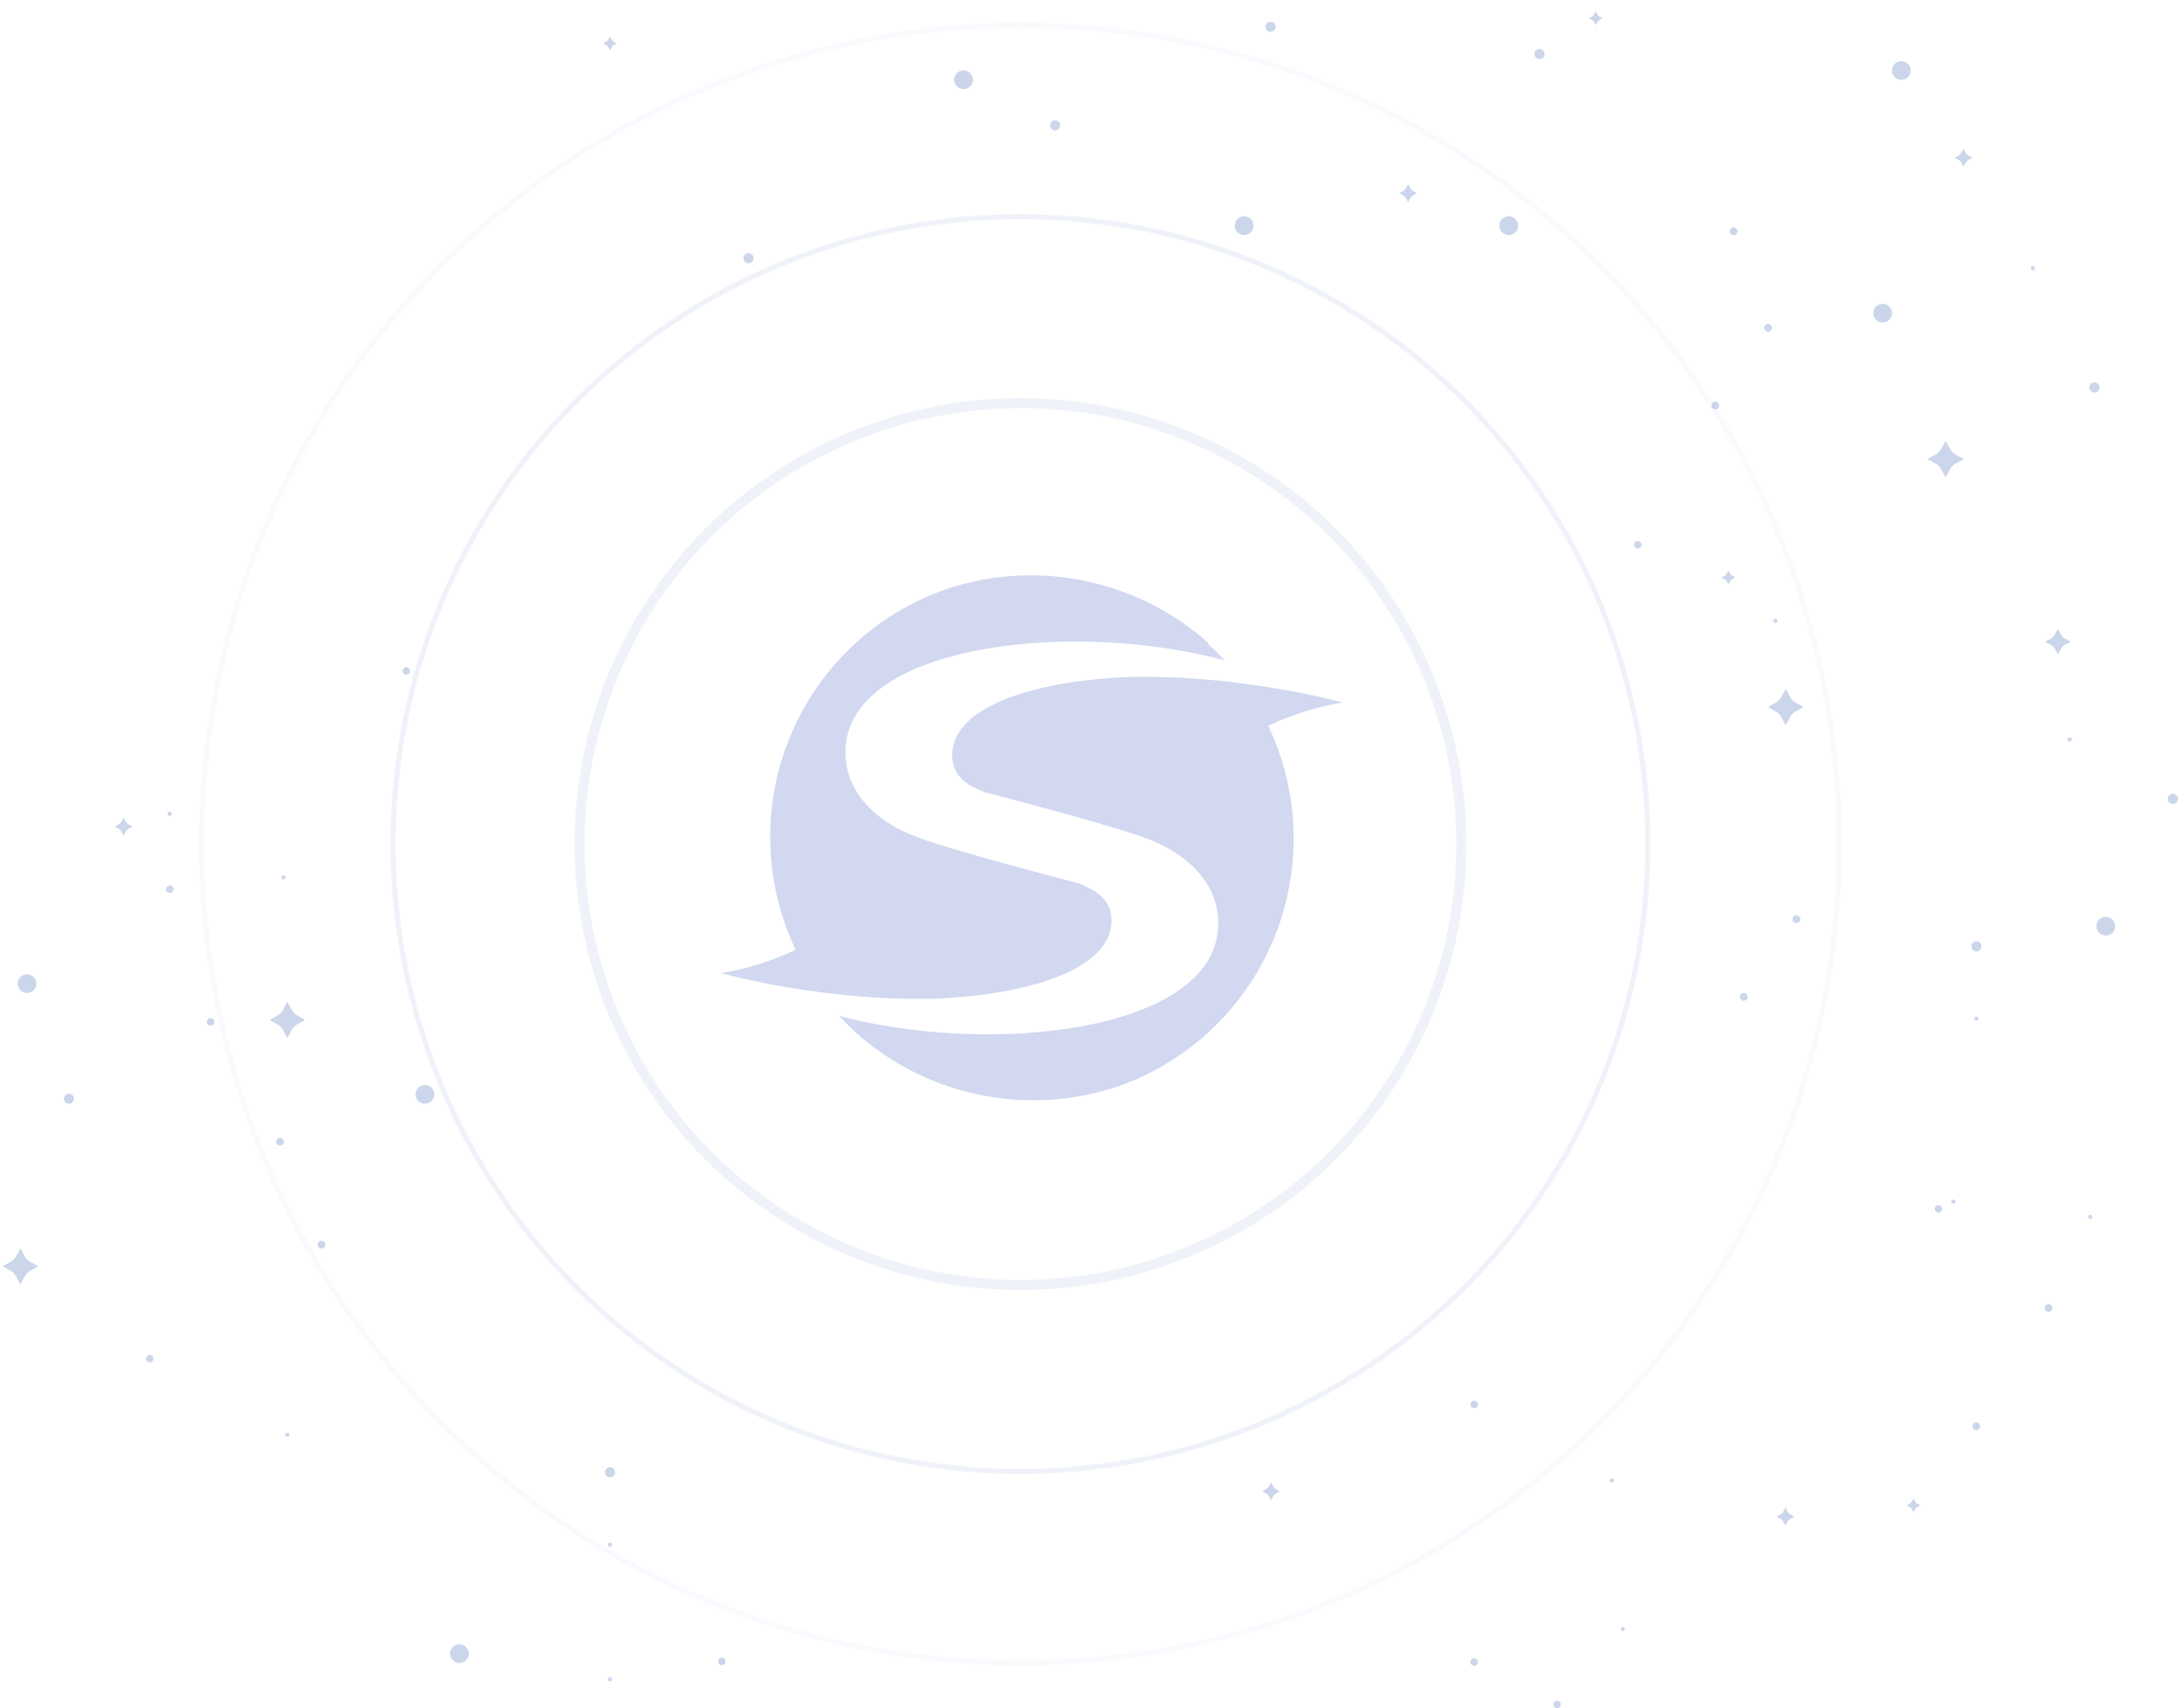 <svg width="433" height="339" xmlns="http://www.w3.org/2000/svg" xmlns:xlink="http://www.w3.org/1999/xlink"><defs><filter x="-2%" y="-2%" width="104%" height="104%" filterUnits="objectBoundingBox" id="c"><feGaussianBlur stdDeviation="2" in="SourceGraphic"/></filter><filter x="-1.4%" y="-1.4%" width="102.8%" height="102.8%" filterUnits="objectBoundingBox" id="d"><feGaussianBlur stdDeviation="1" in="SourceGraphic"/></filter><path id="a" d="M0 0h473v462H0z"/></defs><g transform="translate(-36 -59)" fill="none" fill-rule="evenodd"><mask id="b" fill="#fff"><use xlink:href="#a"/></mask><g mask="url(#b)" fill="#5874C9" opacity=".281"><path d="M292.71 225.354c.02 22.325-14.155 42.183-35.245 49.377a52.928 52.928 0 0 1-50.818-10.1l-.648-.563-.333-.322a52.16 52.16 0 0 1-3.139-3.153c29.558 7.868 72.693 3.393 75.123-16.607.877-7.312-3.634-14.756-14.318-18.653-.222-.08-5.361-2.206-31.774-9.078-3.783-1.38-6.596-3.36-6.597-7.427.037-9.551 16.152-14.744 35.311-15.488a149.83 149.83 0 0 1 19.351.933l2.955.35.132.048c6.66.818 13.26 2.068 19.76 3.742a54.625 54.625 0 0 0-14.79 4.647 51.988 51.988 0 0 1 5.03 22.294zm-36.147 16.338c.007 9.567-16.13 14.752-35.393 15.508a149.83 149.83 0 0 1-19.351-.933l-2.933-.341-.132-.048a154.207 154.207 0 0 1-19.677-3.763 54.766 54.766 0 0 0 14.812-4.639 52.138 52.138 0 0 1-.956-42.636 51.973 51.973 0 0 1 31.171-29.035 52.928 52.928 0 0 1 50.928 10.14l.626.555.182.393a48.769 48.769 0 0 1 3.161 3.161c-29.54-7.987-72.7-3.445-75.126 16.48-.878 7.312 3.633 14.756 14.318 18.653.22.08 5.383 2.214 31.774 9.078 3.742 1.491 6.595 3.36 6.596 7.427z"/></g><g opacity=".42" mask="url(#b)" fill="#5176B9" fill-opacity=".7"><path d="M452.632 135.898a1 1 0 1 1-2.001 0 1 1 0 0 1 2 0M289.135 64.317a1 1 0 1 1-2 0 1 1 0 0 1 2 0m53.36 5.395a1 1 0 1 1-2 0 1 1 0 0 1 2 0M179.98 388.705a.743.743 0 1 1-1.486 0 .743.743 0 0 1 1.486 0m157.275-284.931a1.857 1.857 0 1 1-3.715 0 1.857 1.857 0 0 1 3.715 0m-52.513 0a1.857 1.857 0 1 1-3.715 0 1.857 1.857 0 0 1 3.715 0m130.42-30.824a1.858 1.858 0 1 1-3.715-.002 1.858 1.858 0 0 1 3.715.001M129.03 387.176a1.857 1.857 0 1 1-3.715 0 1.857 1.857 0 0 1 3.715 0m339.155-169.651a1 1 0 1 1-2-.001 1 1 0 0 1 2 0m-12.445 25.27a1.857 1.857 0 1 1-3.714 0 1.857 1.857 0 0 1 3.715 0m-44.294-121.64a1.857 1.857 0 1 1-3.715 0 1.857 1.857 0 0 1 3.715 0M158.056 351.172a1 1 0 1 1-2 0 1 1 0 0 1 2 0m229.567-227.115a.767.767 0 1 1-1.535 0 .767.767 0 0 1 1.535 0m-11.219 16.179a.767.767 0 1 1 0-1.535.767.767 0 0 1 0 1.535m70.717 65.52a.413.413 0 1 1-.826 0 .413.413 0 0 1 .826 0m-88.695 176.516c0 .228-.18.413-.401.413a.407.407 0 0 1-.4-.413c0-.228.178-.413.4-.413.222 0 .4.185.4.413m-29.427 5.98a.742.742 0 1 1-.927 1.159.742.742 0 0 1 .927-1.159m32.472-221.719a.743.743 0 1 1-.928 1.16.743.743 0 0 1 .928-1.16m78.345-54.293a.413.413 0 1 1-.826 0 .413.413 0 0 1 .826 0m-59.035-7.362a.753.753 0 1 1-1.505 0 .753.753 0 0 1 1.506 0m7.943 77.327a.413.413 0 1 1-.826 0 .413.413 0 0 1 .826 0m-338.05 94.83a1 1 0 1 1-2-.001 1 1 0 0 1 2 0m-7.462-22.835a1.857 1.857 0 1 1-3.714-.001 1.857 1.857 0 0 1 3.714 0m78.972 21.979a1.857 1.857 0 1 1-3.715 0 1.857 1.857 0 0 1 3.715 0m-29.845 9.399a.768.768 0 1 1-1.536 0 .768.768 0 0 1 1.536 0m7.459 21.186a.768.768 0 1 1 0-1.536.768.768 0 0 1 0 1.536m-33.612 21.29a.742.742 0 1 1-.926 1.16.742.742 0 0 1 .926-1.16m12.364-66.255a.752.752 0 1 1-1.504.001.752.752 0 0 1 1.504-.001m14.89 81.927a.413.413 0 1 1-.826 0 .413.413 0 0 1 .825 0m349.84-25.163a.767.767 0 1 1-1.535 0 .767.767 0 0 1 1.535 0M428.194 342.8a.768.768 0 1 1 .001-1.536.768.768 0 0 1 0 1.535m-82.738 53.878a.743.743 0 1 1-.929 1.16.743.743 0 0 1 .929-1.16m47.797-155.266a.767.767 0 1 1-1.535 0 .767.767 0 0 1 1.535 0m-11.219 16.179a.767.767 0 1 1 0-1.534.767.767 0 0 1 0 1.534m-53.037 79.543a.743.743 0 1 1-.928 1.16.743.743 0 0 1 .928-1.16m27.254 15.673a.413.413 0 1 1-.827-.001.413.413 0 0 1 .827 0m-198.784 12.692a.414.414 0 1 1-.824.067.414.414 0 0 1 .824-.067m-.03 26.596a.413.413 0 1 1-.763.316.413.413 0 0 1 .763-.316M429.194 246.79a1 1 0 1 1-2 0 1 1 0 0 1 2 0m21.983 53.698c0 .228-.18.413-.4.413a.407.407 0 0 1-.402-.413c0-.228.18-.413.401-.413.222 0 .4.185.4.413m-30.032-2.15a.742.742 0 1 1-.926 1.16.742.742 0 0 1 .926-1.16m7.462-37.224a.414.414 0 1 1-.825.069.414.414 0 0 1 .825-.069m-4.594 36.186a.413.413 0 1 1-.763.317.413.413 0 0 1 .763-.316M246.386 83.884a1 1 0 1 1-2-.001 1 1 0 0 1 2 0M117.37 192.123a.743.743 0 1 1-1.485 0 .743.743 0 0 1 1.485 0M229.073 74.82a1.858 1.858 0 1 1-3.716-.002 1.858 1.858 0 0 1 3.716.001m-43.533 35.416a1 1 0 1 1-2-.001 1 1 0 0 1 2 0M92.664 233.122c0 .228-.18.414-.4.414a.408.408 0 0 1-.402-.414c0-.227.18-.413.402-.413.22 0 .4.186.4.413m-22.518 1.767a.742.742 0 1 1-.926 1.16.742.742 0 0 1 .926-1.16m-.082-14.544a.413.413 0 1 1-.764.316.413.413 0 0 1 .764-.316M93.095 257.9l.768 1.447c.267.503.667.916 1.154 1.19l1.405.792c.054.03.054.11 0 .142l-1.405.791a2.954 2.954 0 0 0-1.154 1.19l-.768 1.448a.077.077 0 0 1-.137 0l-.768-1.447a2.958 2.958 0 0 0-1.154-1.19l-1.406-.792a.082.082 0 0 1 0-.142l1.406-.791a2.958 2.958 0 0 0 1.154-1.19l.768-1.449a.076.076 0 0 1 .137 0m297.331-62.091l.769 1.448c.267.502.667.915 1.154 1.19l1.405.792a.08.08 0 0 1 0 .14l-1.405.792a2.948 2.948 0 0 0-1.154 1.19l-.769 1.448a.076.076 0 0 1-.136 0l-.769-1.448a2.946 2.946 0 0 0-1.153-1.19l-1.406-.792a.081.081 0 0 1 0-.14l1.406-.793a2.946 2.946 0 0 0 1.153-1.19l.769-1.447a.076.076 0 0 1 .136 0M40.12 306.803l.768 1.448c.266.503.666.915 1.153 1.19l1.405.792a.08.08 0 0 1 0 .141l-1.405.792a2.948 2.948 0 0 0-1.153 1.19l-.769 1.448a.077.077 0 0 1-.136 0l-.769-1.448a2.954 2.954 0 0 0-1.154-1.19l-1.405-.792a.082.082 0 0 1 0-.141l1.405-.792a2.954 2.954 0 0 0 1.154-1.19l.769-1.448a.077.077 0 0 1 .136 0m382.042-160.199l.793 1.448c.274.502.687.915 1.19 1.19l1.448.792a.08.08 0 0 1 0 .141l-1.448.792a2.99 2.99 0 0 0-1.19 1.19l-.793 1.448a.08.08 0 0 1-.14 0l-.793-1.449a2.99 2.99 0 0 0-1.19-1.19l-1.449-.79a.081.081 0 0 1 0-.142l1.45-.792a2.992 2.992 0 0 0 1.19-1.19l.792-1.448a.08.08 0 0 1 .14 0M352.694 61.3l.3.547c.104.19.26.346.45.45l.548.3a.03.03 0 0 1 0 .053l-.548.3a1.12 1.12 0 0 0-.45.45l-.3.547a.03.03 0 0 1-.053 0l-.3-.548a1.132 1.132 0 0 0-.45-.45l-.548-.3a.03.03 0 0 1 0-.052l.549-.3c.19-.104.345-.26.45-.45l.3-.548a.03.03 0 0 1 .052 0m26.317 110.964l.3.548c.104.19.26.346.45.45l.548.3a.03.03 0 0 1 0 .053l-.548.3c-.19.103-.346.26-.45.45l-.3.548a.03.03 0 0 1-.053 0l-.3-.548a1.132 1.132 0 0 0-.45-.45l-.548-.3a.03.03 0 0 1 0-.053l.549-.3c.19-.104.345-.26.45-.45l.3-.548a.03.03 0 0 1 .052 0M157.083 66.29l.3.549c.103.19.26.345.45.45l.548.3a.03.03 0 0 1 0 .052l-.548.3c-.19.104-.347.26-.45.45l-.3.548a.03.03 0 0 1-.053 0l-.3-.548a1.132 1.132 0 0 0-.45-.45l-.548-.3a.03.03 0 0 1 0-.053l.548-.3c.19-.104.346-.26.45-.45l.3-.547a.03.03 0 0 1 .053 0m158.378 29.336l.389.71c.134.246.337.448.583.582l.71.389a.039.039 0 0 1 0 .068l-.71.389a1.47 1.47 0 0 0-.583.583l-.389.71a.04.04 0 0 1-.069 0l-.388-.71a1.47 1.47 0 0 0-.583-.583l-.71-.389a.039.039 0 0 1 0-.068l.71-.389a1.46 1.46 0 0 0 .583-.583l.388-.71a.04.04 0 0 1 .07 0m100.292 260.78l.3.548c.104.19.26.346.45.45l.548.3a.03.03 0 0 1 0 .053l-.548.3a1.12 1.12 0 0 0-.45.45l-.3.547a.03.03 0 0 1-.053 0l-.3-.548a1.127 1.127 0 0 0-.45-.45l-.548-.3a.03.03 0 0 1 0-.053l.548-.299c.19-.104.347-.26.45-.45l.3-.548a.03.03 0 0 1 .053 0m-25.423 1.859l.389.71c.134.246.337.448.583.583l.71.388a.04.04 0 0 1 0 .07l-.71.388a1.46 1.46 0 0 0-.583.583l-.389.709a.04.04 0 0 1-.069 0l-.388-.71a1.465 1.465 0 0 0-.583-.582l-.71-.389a.04.04 0 0 1 0-.07l.71-.387c.246-.135.449-.337.583-.583l.388-.71a.04.04 0 0 1 .07 0m-102.067-5.026l.389.71c.134.245.336.448.583.583l.71.387a.04.04 0 0 1 0 .07l-.71.388a1.46 1.46 0 0 0-.583.583l-.389.71a.039.039 0 0 1-.069 0l-.388-.71a1.465 1.465 0 0 0-.583-.583l-.71-.388a.04.04 0 0 1 0-.07l.71-.387c.246-.135.449-.338.583-.583l.388-.71a.039.039 0 0 1 .069 0M60.56 221.322l.388.71c.135.246.337.448.584.583l.71.388a.039.039 0 0 1 0 .068l-.71.389a1.467 1.467 0 0 0-.584.583l-.388.71a.04.04 0 0 1-.07 0l-.387-.71a1.476 1.476 0 0 0-.583-.583l-.71-.389a.039.039 0 0 1 0-.068l.71-.388c.245-.135.448-.337.583-.584l.388-.71a.04.04 0 0 1 .069 0M425.668 88.582l.389.71c.134.246.337.448.583.583l.71.388a.04.04 0 0 1 0 .069l-.71.388a1.467 1.467 0 0 0-.583.583l-.389.71a.039.039 0 0 1-.068 0l-.389-.71a1.467 1.467 0 0 0-.583-.583l-.71-.388a.04.04 0 0 1 0-.07l.71-.387c.247-.135.449-.337.583-.584l.389-.71a.039.039 0 0 1 .068 0m18.762 95.317l.553 1.01c.191.35.48.638.83.83l1.01.552c.04.022.04.078 0 .099l-1.01.552a2.09 2.09 0 0 0-.83.83l-.553 1.01a.056.056 0 0 1-.098 0l-.553-1.01a2.09 2.09 0 0 0-.83-.83l-1.01-.552a.057.057 0 0 1 0-.099l1.01-.552c.35-.192.64-.48.83-.83l.553-1.01a.056.056 0 0 1 .098 0"/></g><circle stroke="#5874C9" opacity=".2" filter="url(#c)" mask="url(#b)" cx="238.5" cy="226.5" r="162.5"/><circle stroke="#5874C9" opacity=".3" filter="url(#d)" mask="url(#b)" cx="238.5" cy="226.5" r="124.5"/><circle stroke="#5874C9" stroke-width="2" opacity=".3" mask="url(#b)" cx="238.5" cy="226.5" r="87.5"/></g></svg>
